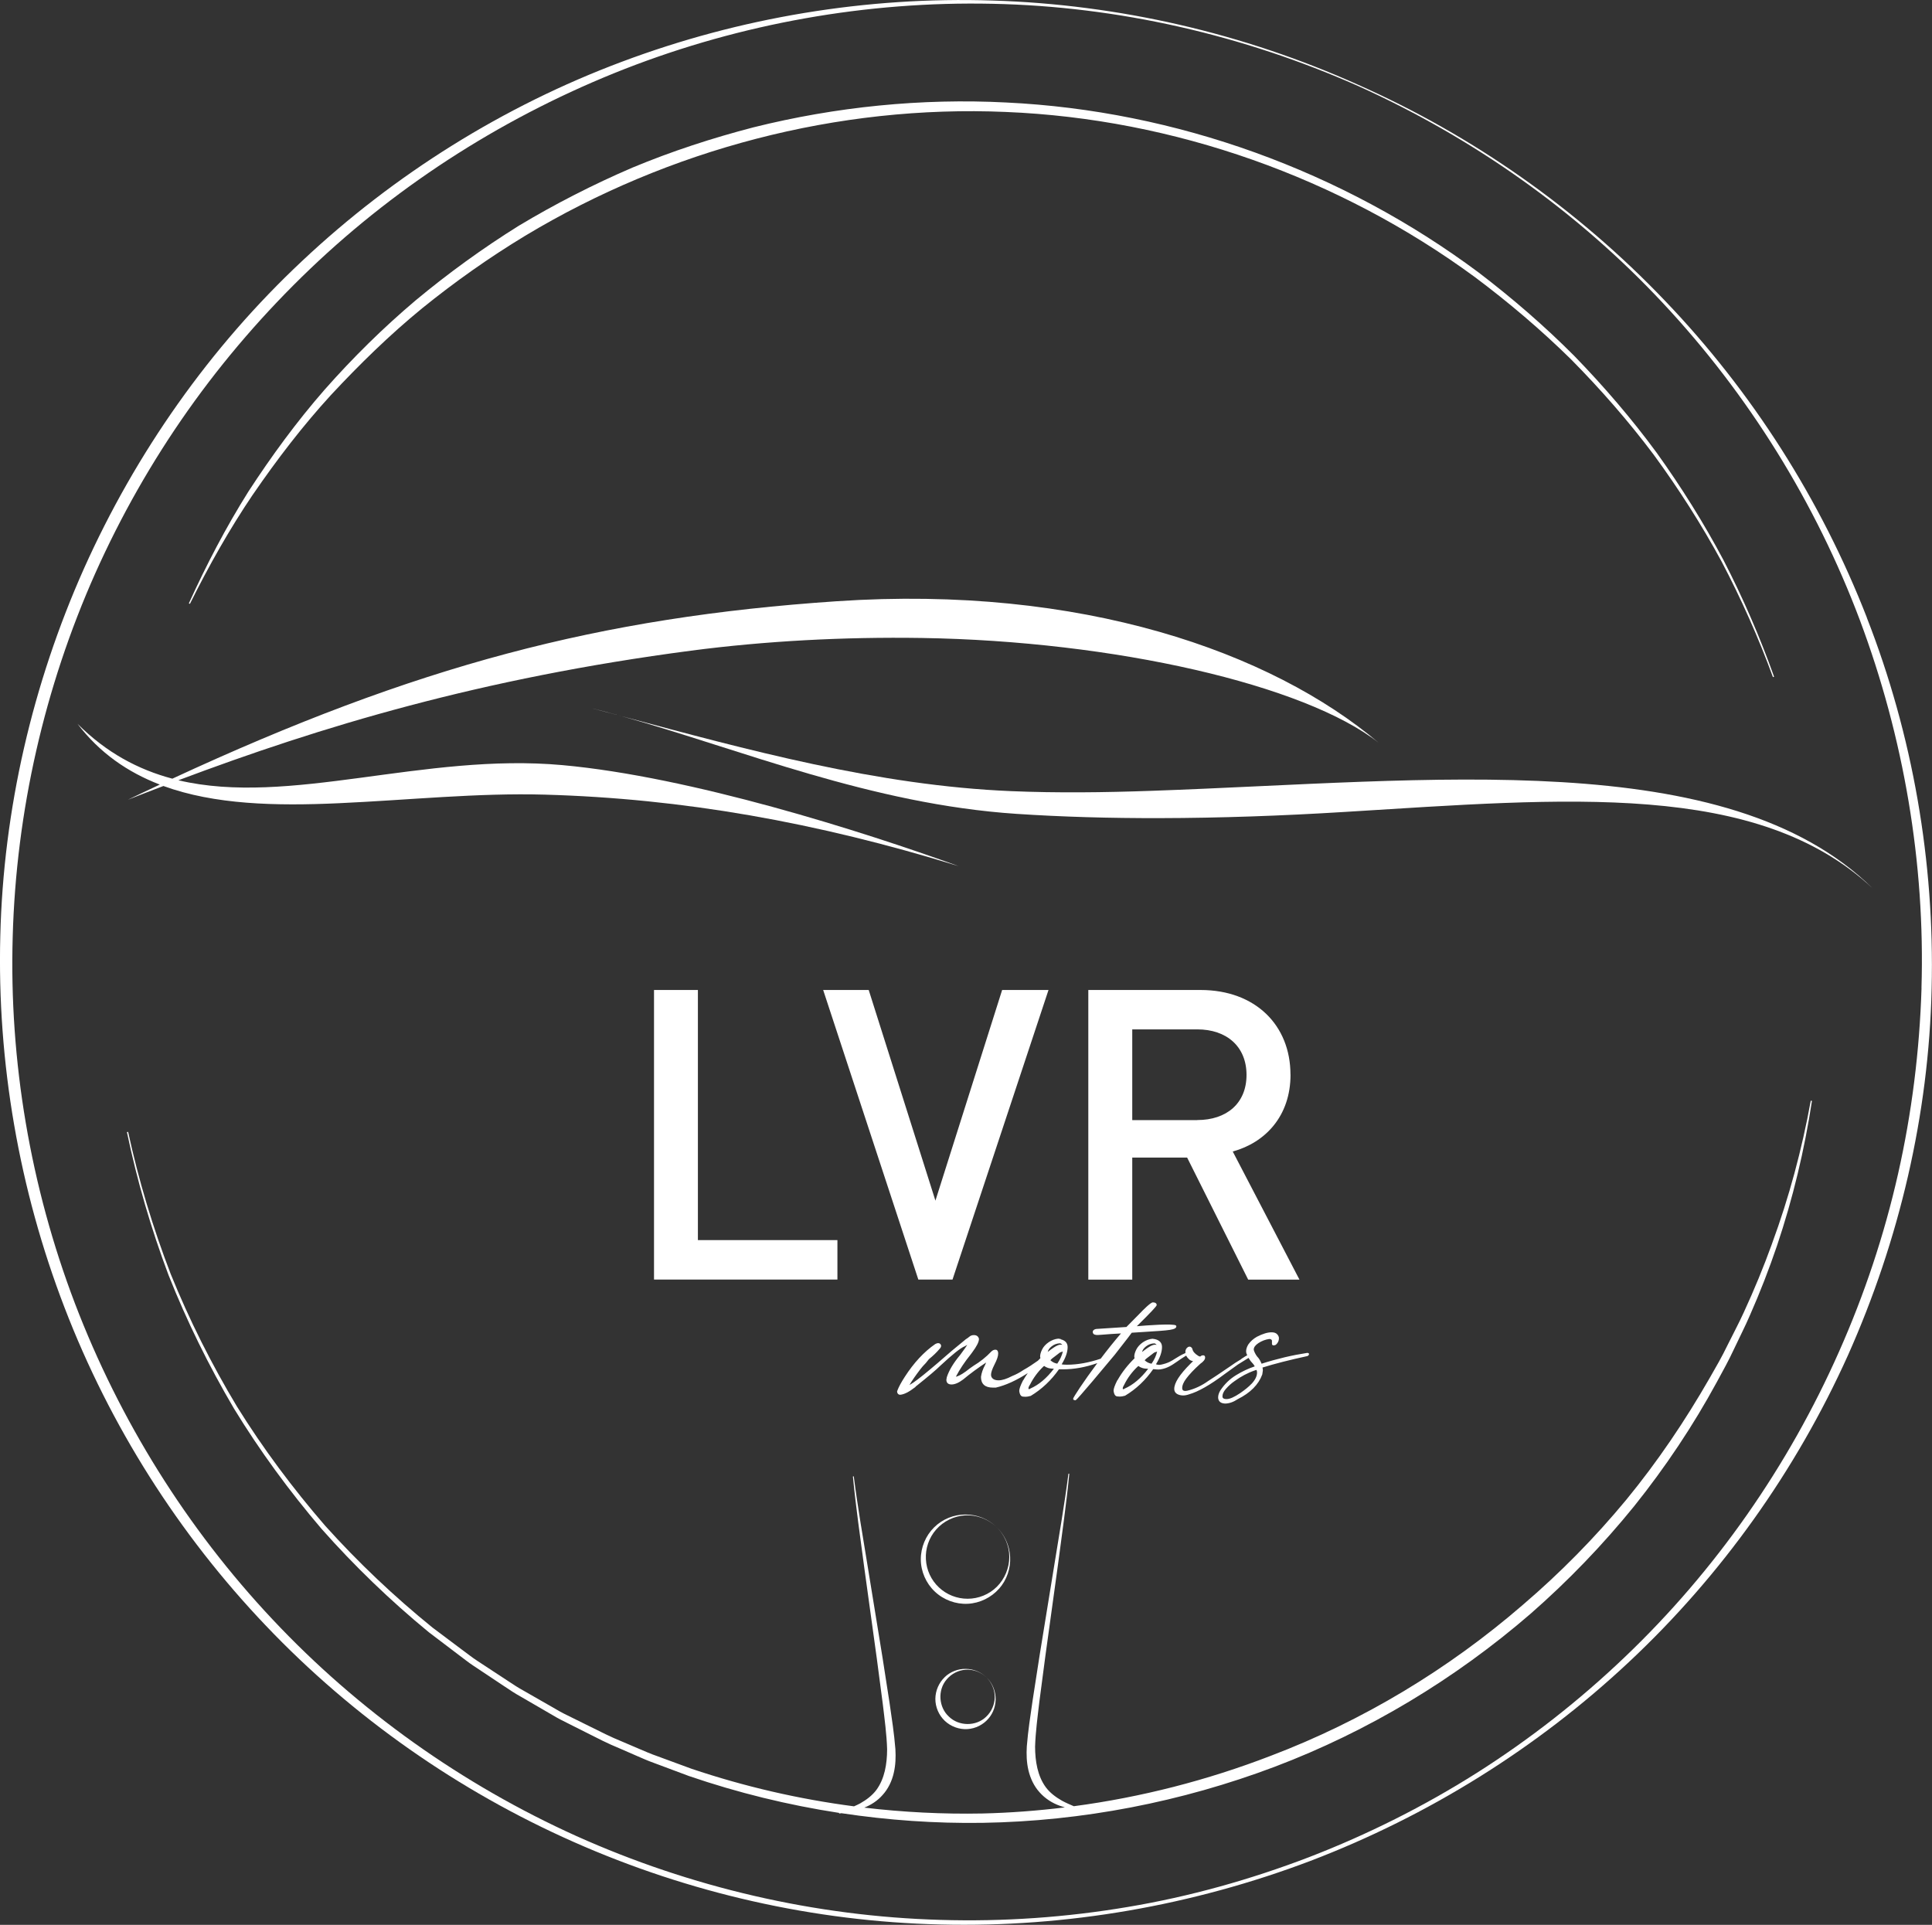 <?xml version="1.0" encoding="UTF-8"?> <svg xmlns="http://www.w3.org/2000/svg" id="Calque_2" data-name="Calque 2" viewBox="0 0 326.66 325.46"><rect x="0" y="0" width="326.66" height="325.46" fill="#333333" stroke="none"/><defs><style> .cls-1 { fill: #fff; } </style></defs><g id="Calque_1-2" data-name="Calque 1"><polygon class="cls-1" points="110.58 167.39 110.58 216.35 141.59 216.35 141.59 209.68 118 209.68 118 167.39 110.58 167.39"></polygon><polygon class="cls-1" points="158.16 203.01 146.88 167.39 139.18 167.39 155.27 216.35 161.05 216.35 177.28 167.39 169.44 167.39 158.16 203.01"></polygon><path class="cls-1" d="M218.19,181.69c0-8.32-5.91-14.3-15.2-14.3h-18.98v48.97h7.43v-20.63h9.28l10.32,20.63h8.67l-11.28-21.66c5.5-1.51,9.77-5.98,9.77-13Zm-15.75,7.7h-11v-15.34h11c4.95,0,8.32,2.89,8.32,7.7s-3.37,7.63-8.32,7.63Z"></path><path class="cls-1" d="M21.58,135.24c2-.79,4.02-1.57,6.05-2.34,8.64,3.15,18.92,3.4,29.66,2.91,11.93-.54,23.46-1.77,34.83-1.45,23.28,.66,45.91,4.66,69.96,12.09-16.23-5.88-45.26-15.11-66.98-17.08-23.45-2.13-46.13,7.01-64.94,2.56,24.19-9.1,51.11-17.24,86.66-21.91,12.6-1.65,25.92-2.35,38.98-2.15,32.68,.51,64.79,7.91,77.28,17.7-18.15-15.34-50.25-26.7-91.61-23.91-40.07,2.7-71.15,10.91-112.33,30-5.75-1.53-11.13-4.37-16.04-9.28,3.78,4.96,8.52,8.2,13.92,10.28-1.79,.84-3.6,1.69-5.43,2.58Z"></path><path class="cls-1" d="M194.81,133.71c-8.15,.29-16.13,.38-23.8,.06-22.67-.94-44.77-7.03-65.84-12.66,20.18,5.64,42.11,14.86,66.71,16.5,7.65,.51,15.81,.74,24.24,.72,10.12-.02,20.64-.39,31.14-1.04,37.66-2.31,69.85-5.33,89.36,12.91-24.67-24.24-74.87-18.14-121.8-16.49Z"></path><path class="cls-1" d="M105.17,121.11c-1.72-.48-3.42-.94-5.12-1.36,1.7,.45,3.4,.9,5.12,1.36Z"></path><path class="cls-1" d="M315.65,104.43c-7.75-19.88-19.41-38.21-34.14-53.58-14.7-15.4-32.42-27.88-51.86-36.51C210.24,5.61,189.12,.75,167.84,.09c-21.28-.7-42.71,2.85-62.69,10.35-19.99,7.48-38.47,19.02-54.04,33.66-15.61,14.62-28.14,32.47-36.89,51.98C5.5,115.62,.57,136.86,.05,158.25c-.55,21.39,3.18,42.86,10.85,62.81,7.66,19.96,19.32,38.37,34.06,53.82,14.72,15.47,32.55,27.94,52.05,36.57,19.5,8.64,40.68,13.45,61.99,13.95,21.3,.53,42.67-3.21,62.58-10.76,19.9-7.6,38.33-19.07,53.88-33.66,15.57-14.58,28.19-32.3,36.97-51.78,8.71-19.5,13.69-40.71,14.17-62.09,.52-21.36-3.19-42.82-10.97-62.7Zm9.24,62.65c-.33,10.56-1.64,21.1-3.97,31.41-2.33,10.31-5.69,20.39-9.98,30.05-8.56,19.34-20.89,37.03-36.23,51.65-7.66,7.32-16.04,13.88-24.99,19.56-8.96,5.67-18.48,10.44-28.38,14.26-9.9,3.79-20.17,6.67-30.63,8.42-10.46,1.77-21.09,2.51-31.68,2.19-21.2-.6-42.23-5.49-61.56-14.17-19.31-8.71-36.9-21.2-51.38-36.63-14.5-15.41-25.88-33.69-33.42-53.43-7.52-19.75-11.14-40.97-10.52-62.08,.59-21.11,5.36-42.08,13.96-61.38,4.31-9.64,9.55-18.87,15.64-27.5,6.09-8.63,13.04-16.65,20.67-23.95,15.28-14.6,33.49-26.1,53.21-33.82C125.34,3.97,146.61,.18,167.82,.64c21.22,.44,42.32,5.28,61.74,13.87,19.37,8.72,37.06,21.18,51.56,36.69,14.51,15.49,25.89,33.85,33.35,53.67,7.42,19.83,11.05,41.06,10.41,62.2Z"></path><path class="cls-1" d="M159.72,283.59c-.96,.92-1.56,2.26-1.57,3.65-.01,1.38,.58,2.77,1.6,3.73,1.02,.96,2.44,1.48,3.82,1.39,1.38-.08,2.69-.76,3.55-1.77,.88-1.01,1.3-2.35,1.21-3.64-.08-1.28-.65-2.52-1.59-3.38,.92,.88,1.46,2.13,1.45,3.39-.01,1.26-.56,2.46-1.43,3.29-1.76,1.73-4.69,1.61-6.32,0-1.7-1.53-1.98-4.46-.36-6.31,.78-.92,1.95-1.54,3.2-1.62,1.25-.09,2.54,.38,3.46,1.25-.91-.88-2.18-1.39-3.47-1.39-1.29-.02-2.6,.48-3.56,1.41Z"></path><path class="cls-1" d="M168.91,268.64c1.32-1.48,1.99-3.47,1.88-5.4-.09-1.93-.95-3.79-2.35-5.1,1.39,1.32,2.21,3.2,2.21,5.1,0,1.9-.79,3.75-2.1,5.05-1.31,1.31-3.13,2.03-4.93,2.03-1.8,.01-3.58-.69-4.87-1.92-1.31-1.22-2.11-2.95-2.2-4.75-.11-1.8,.51-3.65,1.74-5.04,1.22-1.39,3.02-2.29,4.92-2.39,1.9-.11,3.83,.61,5.22,1.92-1.38-1.33-3.29-2.08-5.22-2.06-1.93,0-3.88,.78-5.28,2.18-1.41,1.39-2.25,3.38-2.24,5.4,0,2.03,.88,4.05,2.37,5.45,1.49,1.41,3.55,2.17,5.58,2.06,2.03-.1,3.96-1.06,5.27-2.54Z"></path><path class="cls-1" d="M42.78,83.59c4.03-5.87,8.36-11.54,13.16-16.78,4.84-5.2,9.93-10.18,15.43-14.68,5.52-4.47,11.33-8.57,17.4-12.25,24.31-14.63,52.89-22.18,81.31-20.95,28.41,1.16,56.37,11.09,79.33,27.95,5.7,4.27,11.14,8.88,16.22,13.88,5.01,5.07,9.71,10.44,13.99,16.14,4.21,5.75,8.06,11.77,11.46,18.04,3.32,6.31,6.23,12.84,8.69,19.55l.19-.07c-2.4-6.73-5.25-13.31-8.53-19.67-3.35-6.32-7.16-12.4-11.33-18.21-4.24-5.77-8.92-11.21-13.91-16.35-5.06-5.08-10.49-9.77-16.19-14.12-23-17.14-51.13-27.36-79.85-28.74-14.35-.74-28.81,.72-42.76,4.2-6.96,1.81-13.81,4.04-20.46,6.81-6.61,2.84-13.03,6.12-19.2,9.82-6.11,3.81-11.94,8.04-17.46,12.63-5.49,4.64-10.62,9.7-15.37,15.08-4.73,5.41-8.97,11.21-12.88,17.21-3.82,6.07-7.13,12.43-10.09,18.94l.18,.08c3.18-6.4,6.68-12.62,10.67-18.52Z"></path><path class="cls-1" d="M299.61,210.29c-1.42,3.93-3.01,7.79-4.76,11.58-.86,1.9-1.86,3.74-2.78,5.61-.9,1.88-1.95,3.69-2.99,5.5-4.15,7.23-8.82,14.16-14.11,20.6-5.31,6.42-11.17,12.37-17.5,17.78-12.58,10.88-27.05,19.61-42.62,25.52-10.71,4.13-21.91,7.01-33.29,8.52-.68-.29-1.35-.58-1.98-.92-1.08-.61-2.06-1.35-2.76-2.29-1.39-1.9-1.8-4.38-1.81-6.86,.08-2.51,.43-5.09,.73-7.65l1.01-7.68,2.12-15.36c.67-5.13,1.42-10.24,1.92-15.4,0-.04-.03-.08-.07-.08-.04,0-.08,.03-.08,.07-.65,5.12-1.55,10.22-2.37,15.32l-2.49,15.31-1.19,7.67c-.37,2.57-.77,5.1-.98,7.76-.08,1.33-.04,2.7,.28,4.05,.32,1.34,.93,2.67,1.89,3.72,.94,1.06,2.15,1.82,3.42,2.27,.28,.1,.56,.19,.84,.27-4.63,.57-9.28,.92-13.94,1.03-6.67,.13-13.34-.21-19.97-.99,1.15-.46,2.24-1.16,3.09-2.13,.96-1.05,1.58-2.37,1.89-3.72,.32-1.35,.36-2.72,.28-4.05-.21-2.66-.61-5.19-.98-7.76l-1.19-7.67-2.49-15.31c-.83-5.1-1.72-10.2-2.37-15.32,0-.04-.04-.07-.08-.07-.04,0-.07,.04-.07,.08,.5,5.15,1.24,10.27,1.92,15.4l2.12,15.36,1.01,7.68c.3,2.55,.66,5.14,.73,7.65-.01,2.49-.42,4.96-1.81,6.86-.7,.94-1.68,1.68-2.76,2.29-.33,.18-.68,.33-1.03,.49-9.34-1.22-18.56-3.35-27.49-6.36l-5.87-2.16c-.99-.34-1.94-.76-2.9-1.17l-2.88-1.23c-1.94-.78-3.8-1.73-5.67-2.66l-2.81-1.39c-.94-.46-1.88-.91-2.77-1.45l-5.43-3.11c-.92-.5-1.79-1.07-2.66-1.65l-2.62-1.72-2.62-1.72c-.88-.57-1.68-1.23-2.53-1.84l-5.01-3.76c-6.49-5.26-12.57-11.01-18.16-17.23-5.47-6.32-10.48-13.03-14.9-20.14-4.31-7.17-8.07-14.66-11.21-22.42-3.01-7.81-5.42-15.84-7.2-24.03l-.2,.04c1.71,8.21,4.06,16.28,7.02,24.14,3.09,7.8,6.81,15.35,11.07,22.59,4.38,7.17,9.36,13.96,14.81,20.35,5.57,6.29,11.64,12.14,18.14,17.48l5.02,3.81c.85,.62,1.66,1.3,2.54,1.87l2.63,1.75,2.63,1.75c.87,.59,1.75,1.17,2.67,1.68l5.46,3.17c.9,.55,1.84,1.01,2.78,1.48l2.82,1.42c1.88,.95,3.75,1.92,5.7,2.71l2.89,1.26c.96,.42,1.93,.85,2.92,1.2l5.91,2.21c8.26,2.83,16.78,4.92,25.41,6.24,0,.01-.03,.02-.02,.04,0,.04,.05,.07,.09,.06,.1-.02,.21-.03,.31-.05,7.89,1.19,15.88,1.75,23.86,1.63,16.86-.27,33.65-3.53,49.43-9.49,15.78-5.98,30.46-14.82,43.22-25.85,6.35-5.55,12.22-11.65,17.53-18.2,5.27-6.58,9.97-13.61,13.99-21.01,1.01-1.85,2.03-3.69,2.91-5.6,.89-1.91,1.86-3.77,2.69-5.71,1.7-3.85,3.22-7.77,4.57-11.75,2.68-7.97,4.64-16.17,5.9-24.46l-.2-.03c-1.49,8.24-3.67,16.35-6.56,24.19Z"></path><path class="cls-1" d="M179.37,226.41l-.43-.07c-.56,.05-1.1,.25-1.61,.59-.51,.35-.89,.76-1.12,1.22-.23,.46-.35,.87-.35,1.22l.05,.27c-.14,.14-.27,.28-.41,.42-.81,.58-1.64,1.13-2.49,1.6-.58,.4-1.2,.73-1.87,1-.92,.48-1.69,.73-2.3,.73-.42,0-.74-.09-.96-.27-.22-.18-.32-.4-.32-.68,0-.38,.2-.96,.59-1.73,.42-.81,.62-1.41,.62-1.84,0-.58-.29-.66-.46-.66-.26,0-.49,.1-.7,.31-.88,.93-1.89,1.74-3.01,2.41l-.68,.48c-.88,.71-1.59,1.15-2.1,1.32l-.2,.04c.62-1.2,1.47-2.48,2.54-3.81l.2-.27c.79-1.06,1.17-1.81,1.16-2.32-.1-.41-.4-.63-.86-.63-.3,0-.55,.09-.76,.27-.17,.15-.37,.29-.6,.43-1.61,1.3-3.22,2.66-4.78,4.04-1.87,1.6-3.25,2.71-4.08,3.28-.09,.05-.21,.12-.39,.25-.08,.06-.17,.11-.28,.16,.44-.74,1.05-1.62,1.83-2.64,.27-.36,.58-.71,.94-1.07l.52-.65c.72-.58,1.31-1.15,1.76-1.69,.21-.21,.3-.39,.3-.56,0-.12-.05-.23-.14-.32-.09-.09-.22-.14-.39-.14-.11,0-.26,.05-.47,.16-1.89,1.31-3.62,3.17-5.15,5.55-.58,.9-1,1.66-1.22,2.25l-.07,.2v.04c0,.12,.04,.23,.12,.34,.09,.12,.23,.19,.4,.19h0c.66-.05,1.49-.47,2.56-1.3l.03-.04c.03-.06,.08-.11,.17-.16,2.01-1.61,3.35-2.74,3.98-3.37,2.09-1.95,3.5-3.08,4.21-3.34,.09-.05,.21-.12,.35-.21,.01,0,.03-.02,.04-.02-.09,.18-.5,.76-1.21,1.72-1.13,1.35-1.88,2.61-2.25,3.76l-.07,.42c0,.36,.15,.8,.87,.8,.56,0,1.22-.28,1.96-.84,1.19-.99,2.5-1.95,3.89-2.87l-.18,.42c-.37,.68-.6,1.35-.69,2.01,0,1.2,.68,1.81,2.01,1.81h.5c1.66-.38,3.47-1.21,5.4-2.45-.27,.38-.52,.78-.75,1.18l-.05,.06-.02,.03c-.42,.83-.62,1.4-.62,1.76l.07,.35c.1,.37,.29,.57,.54,.59,.2,.02,.35,.03,.45,.03,.24,0,.52-.05,.84-.14h.03c1.87-1.13,3.48-2.64,4.78-4.5h.67c1.9,0,3.85-.36,5.82-1.05-2.35,3.15-4.09,5.82-4.09,6.02,0,.1,.05,.26,.39,.26,.08,0,.24,0,6.65-7.7,2.18-2.77,2.74-3.54,2.87-3.72,.87-.06,1.64-.1,2.34-.15,3.99-.25,5.2-.32,5.2-.94,0-.05-.02-.1-.06-.13-.4-.37-5.03-.02-6.62,.12,2.23-2.19,3.36-3.39,3.36-3.57s-.09-.46-.66-.46c-.38,0-1.73,1.38-2.13,1.8l-2.33,2.36-4.91,.32c-.11,0-.46,.02-.66,.22-.08,.09-.13,.2-.12,.33,0,.12,.05,.23,.14,.31,.21,.19,.61,.19,.94,.16l.44-.03c.96-.08,2.14-.17,3.25-.22-1.18,1.37-2.36,2.85-3.43,4.27-1.96,.66-3.88,1.02-5.71,1.02-.47,0-.73-.03-.89-.07,.67-1.08,1.01-2.06,1.01-2.9,0-.69-.39-1.14-1.18-1.33Zm-1.59,1.26c.44-.36,.94-.54,1.48-.54,.15,.06,.27,.15,.36,.25-.08-.02-.17-.03-.27-.03-.29,0-.68,.16-1.18,.49-.37,.25-.71,.5-1.02,.75,.08-.34,.28-.64,.63-.92Zm-3.54,7.1c-.14,.09-.22,.11-.27,.11-.03,0-.08,0-.08-.14,0-.15,.08-.36,.26-.62,.57-1.14,1.33-2.17,2.26-3.06,.03-.03,.07-.06,.1-.08,.01,0,.03-.01,.04-.02,.18,.14,.39,.25,.64,.33,.28,.09,.62,.13,1,.14-1.22,1.6-2.55,2.72-3.96,3.34Zm4.52-4.2c-.46-.08-.85-.28-1.16-.58,.05-.04,.1-.09,.14-.15,.04-.05,.17-.17,.54-.44,.32-.23,.51-.38,.59-.45,.06-.06,.15-.13,.28-.22,.12-.08,.24-.13,.36-.15,.07-.01,.14-.04,.2-.08-.16,.7-.48,1.4-.95,2.07Z"></path><path class="cls-1" d="M221.26,229.17c.04-.08,.06-.17,.06-.25v-.05l-.04-.04s-.11-.08-.25-.08h0c-2.54,.39-5.14,1-7.72,1.83-.13-.33-.3-.65-.53-.96-.31-.31-.57-.73-.75-1.21l-.05-.22c0-.38,.27-.75,.8-1.1,.55-.36,1.17-.6,1.82-.69,.24,0,.38,.08,.46,.25v.56c0,.17,.1,.27,.27,.27,.04,0,.11,0,.2-.03,.11-.02,.2-.07,.28-.16,.29-.28,.43-.63,.43-1.02,0-.23-.1-.45-.3-.67-.2-.22-.52-.33-.95-.33-.67,0-1.5,.25-2.47,.75-.6,.34-1.1,.78-1.47,1.32-.24,.41-.36,.79-.36,1.14,0,.18,.04,.35,.1,.48,.02,.07,.07,.13,.09,.19-.24,.13-.48,.27-.72,.44-.14,.07-.26,.16-.36,.26-.62,.36-1.23,.76-1.81,1.18-1.86,1.27-3.09,2.09-3.69,2.46-1.13,.81-2.32,1.36-3.53,1.65l-.33,.05c-.39,0-.56-.16-.56-.51,0-.43,.22-.95,.66-1.55,.55-.74,1.32-1.56,2.3-2.44l.08-.08c.57-.39,.84-.74,.84-1.08,0-.23-.12-.37-.32-.37-.16,0-.28,.03-.37,.1-.05,.04-.09,.07-.12,.1-.05,0-.1,0-.15-.02-.07-.01-.14-.05-.23-.11-.56-.34-.88-.72-.97-1.15v-.03c-.13-.24-.28-.36-.49-.36,0,0,0,0,0,0l-.2,.05-.04,.02c-.3,.19-.45,.47-.45,.84,0,.06,.01,.11,.02,.17-.79,.35-1.3,.67-1.74,.95-.66,.42-1.18,.76-2.38,1.02-.4,.09-.7,0-.87-.07,.68-1.09,1.02-2.07,1.02-2.91,0-.69-.39-1.14-1.18-1.33l-.43-.07c-.56,.05-1.1,.25-1.61,.59-.51,.35-.88,.76-1.12,1.22-.23,.46-.35,.87-.35,1.22l.05,.27c-1.14,1.11-2.11,2.34-2.86,3.67l-.05,.05-.02,.03c-.42,.83-.62,1.4-.62,1.76l.07,.35c.1,.37,.29,.57,.54,.59,.2,.02,.35,.03,.45,.03,.24,0,.52-.05,.84-.14h.03c1.87-1.12,3.47-2.63,4.77-4.5l.55,.05c.25,.02,.47,.02,.67-.01,1.22-.2,1.94-.71,2.85-1.34,.43-.3,.91-.63,1.5-.99,.1,.2,.24,.39,.43,.56,.17,.2,.42,.33,.74,.37l-.44,.44c-1.84,1.84-2.74,3.24-2.74,4.26,0,.44,.23,.77,.67,.95,.24,.1,.52,.16,.84,.16s.65-.07,1.02-.2c1.51-.43,3.53-1.57,5.98-3.41l2.25-1.62,1.8-1.12c.18,.31,.38,.6,.64,.86,.16,.16,.29,.35,.41,.57-1.07,.36-2.13,.86-3.16,1.49-1.08,.66-1.97,1.53-2.67,2.6-.24,.41-.36,.8-.36,1.14,0,.46,.2,1.01,1.15,1.06h0c.71,0,1.44-.26,2.17-.75,2.12-1.06,3.51-2.45,4.14-4.17l.1-.66c0-.19-.02-.36-.06-.51,2.03-.64,4.56-1.28,7.5-1.92,.11,0,.2-.06,.26-.17Zm-27.53-1.49c.44-.36,.94-.54,1.48-.54,.15,.06,.27,.15,.36,.25-.08-.02-.17-.03-.27-.03-.3,0-.68,.16-1.18,.49-.37,.25-.71,.5-1.02,.75,.08-.34,.28-.64,.63-.92Zm-3.55,7.1c-.15,.1-.23,.11-.27,.11-.03,0-.08,0-.08-.14,0-.15,.09-.36,.25-.62,.57-1.15,1.33-2.18,2.27-3.06,.03-.03,.07-.06,.1-.08,.01,0,.03-.01,.04-.02,.17,.14,.39,.25,.64,.33,.28,.09,.62,.13,1,.14-1.22,1.6-2.55,2.72-3.96,3.34Zm4.52-4.2c-.46-.08-.85-.28-1.16-.58,.05-.04,.1-.09,.14-.15,.04-.05,.17-.17,.54-.44,.32-.23,.51-.38,.59-.45,.06-.06,.15-.13,.28-.22,.12-.08,.24-.13,.36-.15,.08-.01,.14-.04,.2-.08-.16,.7-.48,1.4-.95,2.07Zm16.88,3.42c-.42,.45-1.05,.97-1.89,1.55-.99,.67-1.76,1.01-2.29,1.01-.64,0-.71-.26-.71-.46,0-.39,.19-.81,.56-1.24,.48-.55,.97-.98,1.45-1.31,1.1-.81,2.27-1.43,3.5-1.85l.25-.07c.06,.13,.09,.27,.09,.44,0,.62-.32,1.27-.95,1.93Z"></path></g></svg> 